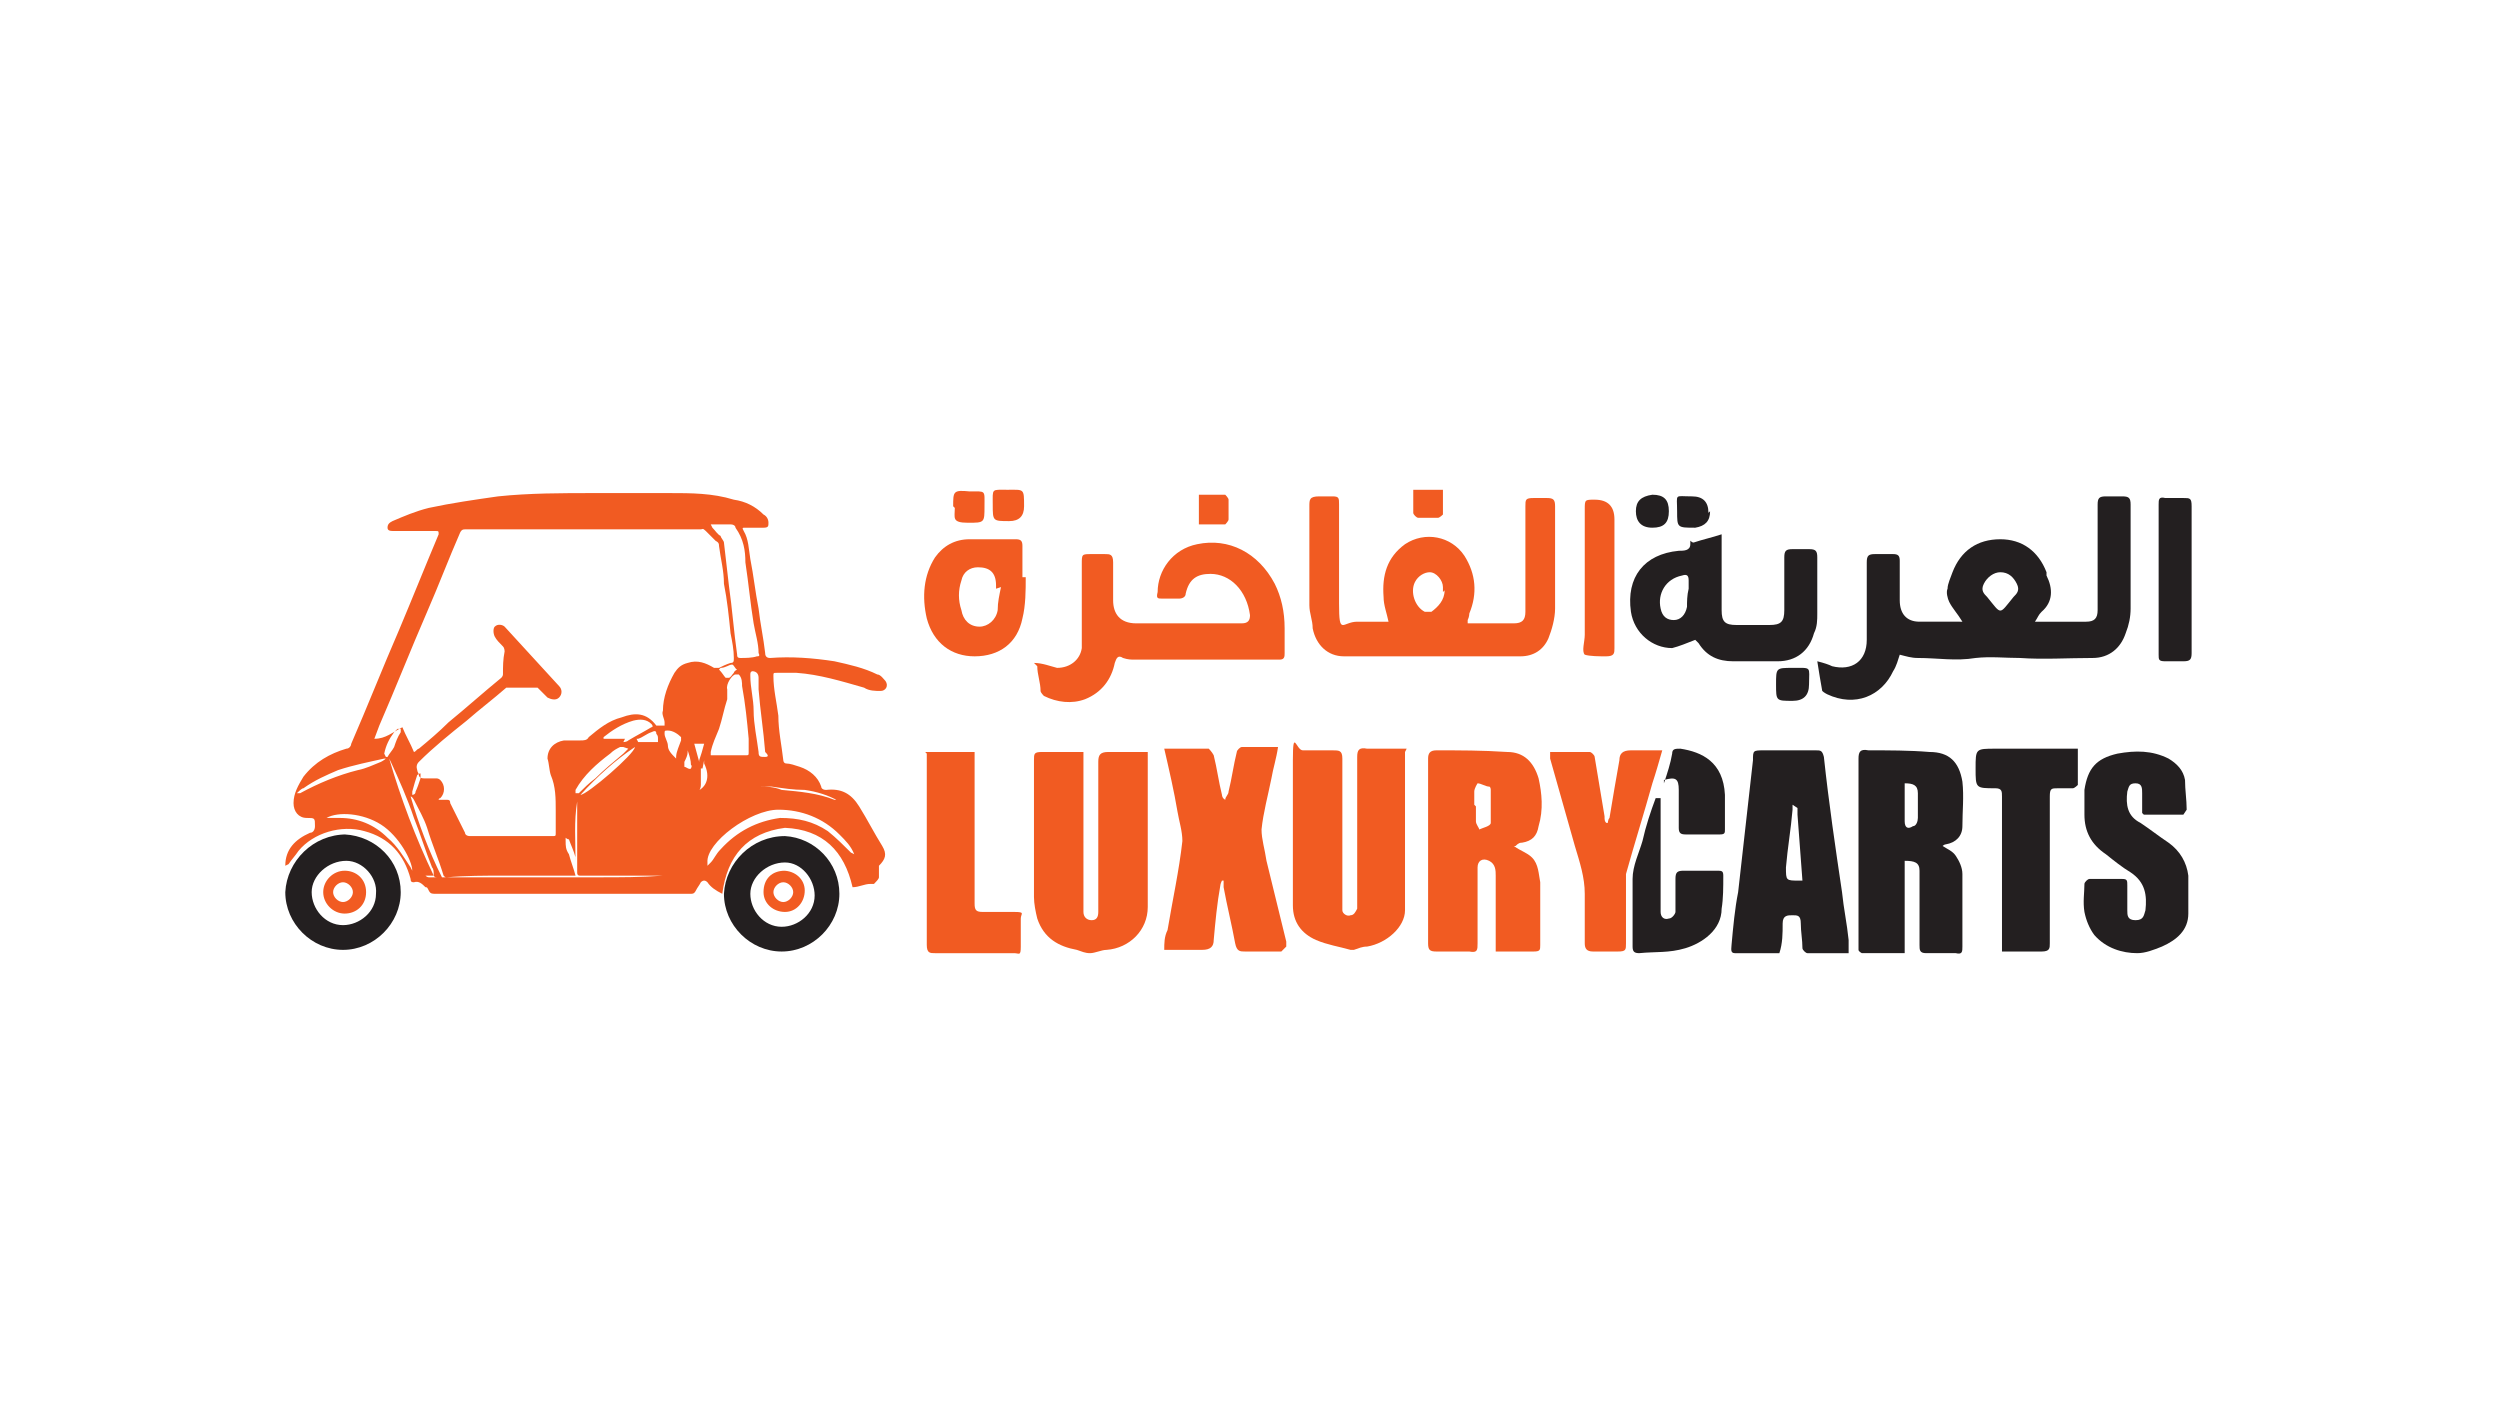 <?xml version="1.0" encoding="UTF-8"?>
<svg id="Layer_2" xmlns="http://www.w3.org/2000/svg" version="1.1" viewBox="0 0 151.6 86.6">
  <!-- Generator: Adobe Illustrator 29.4.0, SVG Export Plug-In . SVG Version: 2.1.0 Build 152)  -->
  <defs>
    <style>
      .st0 {
        fill: #231f20;
      }

      .st1 {
        fill: #f15b22;
      }
    </style>
  </defs>
  <path class="st1" d="M17.3,52.5c0-1,.6-1.6,1.5-2,.2,0,.3-.2.3-.4,0-.5,0-.5-.5-.5-.5,0-.8-.4-.8-.9,0-.6.3-1.1.6-1.6.7-.9,1.6-1.4,2.6-1.7.2,0,.3-.2.3-.3,1-2.3,1.9-4.6,2.9-6.9.8-1.9,1.6-3.9,2.4-5.8,0-.2,0-.2-.2-.2h-2.5c-.2,0-.4,0-.4-.2s.1-.3.3-.4c.7-.3,1.4-.6,2.2-.8,1.4-.3,2.8-.5,4.2-.7,1.9-.2,3.9-.2,5.8-.2s3,0,4.6,0c1.3,0,2.6,0,3.9.4.7.1,1.3.4,1.8.9.2.1.3.3.3.5,0,.2,0,.3-.3.3h-1.1c-.2,0-.2,0-.1.2.3.5.3,1.1.4,1.7.2,1,.3,2,.5,3,.1.9.3,1.8.4,2.7,0,.2.1.3.3.3,1.3-.1,2.6,0,3.9.2.9.2,1.8.4,2.6.8.2,0,.4.3.5.4.2.3,0,.6-.3.6-.3,0-.7,0-1-.2-1.4-.4-2.7-.8-4.1-.9-.4,0-.8,0-1.2,0-.2,0-.2,0-.2.2,0,.8.2,1.6.3,2.4,0,.9.2,1.8.3,2.7,0,0,0,.2.2.2.2,0,.5.1.8.2.6.2,1.1.6,1.3,1.2,0,.1.1.2.3.2.9-.1,1.5.2,2,1,.5.8.9,1.6,1.4,2.4.3.5.2.8-.2,1.2,0,0,0,.2,0,.2,0,.2,0,.4,0,.5s-.2.3-.3.4c0,0-.1,0-.2,0-.4,0-.7.2-1.1.2-.5-2.2-1.8-3.5-4.1-3.6-2.3.3-3.5,1.7-3.8,4-.4-.2-.7-.4-.9-.7q-.2-.2-.4,0c-.1.2-.2.3-.3.5s-.2.2-.3.2h-15.5c-.2,0-.3,0-.4-.2s-.1-.2-.2-.2c-.2-.2-.4-.4-.7-.3-.1,0-.2,0-.2-.2-.4-1.5-1.3-2.5-2.8-2.9-1.4-.4-3.1.1-4,1.2-.2.3-.4.5-.6.8h0ZM40.3,44s0,0,0,0c0,0,0-.1,0-.2,0-.2-.2-.5-.1-.7,0-.8.3-1.6.7-2.3.2-.3.4-.5.8-.6.6-.2,1.1,0,1.6.3.1,0,.2,0,.3,0,.2-.1.4-.2.7-.3.2,0,.2-.1.2-.3,0-.5-.1-1-.2-1.5-.1-1-.2-2-.4-3,0-.8-.2-1.5-.3-2.3,0-.1,0-.2-.2-.3-.2-.2-.4-.4-.6-.6s-.2-.1-.3-.1h-14.3c-.1,0-.2,0-.3.2-.7,1.6-1.3,3.2-2,4.8-1,2.3-1.9,4.6-2.9,6.9-.1.3-.2.5-.3.8.7,0,1.1-.4,1.7-.7.2.5.5,1,.7,1.5.1,0,.2-.2.3-.2.6-.5,1.2-1,1.8-1.6,1.1-.9,2.1-1.8,3.2-2.7,0,0,.1-.1.1-.2,0-.5,0-.9.1-1.4,0,0,0-.2-.1-.3-.2-.2-.4-.4-.5-.6s-.1-.5,0-.6c.2-.2.5-.1.6,0,1.1,1.2,2.2,2.4,3.3,3.6.2.2.2.5,0,.7-.2.2-.5.1-.7,0-.2-.2-.4-.4-.6-.6,0,0-.1,0-.2,0-.5,0-1,0-1.5,0,0,0-.2,0-.2,0-.8.7-1.6,1.3-2.4,2-1,.8-2,1.6-2.9,2.5q-.2.2-.1.5c0,.1.1.2.1.3,0,.1.1.2.3.2.2,0,.5,0,.7,0,.1,0,.2,0,.3.1.3.3.3.8,0,1.1,0,0-.1,0-.1.1,0,0,0,0,0,0,.2,0,.4,0,.5,0,.1,0,.2,0,.2.2.3.6.6,1.2.9,1.8,0,.1.1.2.3.2h5c.2,0,.2,0,.2-.2,0-.4,0-.8,0-1.3,0-.8,0-1.5-.3-2.2-.1-.3-.1-.7-.2-1,0-.6.4-1,1-1.1.3,0,.7,0,1,0,.2,0,.4,0,.5-.2.6-.5,1.2-1,2-1.2.8-.3,1.5-.3,2.1.5,0,0,.2,0,.3,0h0ZM34.4,53.1c-.4,0-.8,0-1.2,0-.9,0-1.8,0-2.7,0-1.1,0-2.3,0-3.4.1-.1,0-.1,0-.2-.1-.3-1-.7-1.9-1-2.9-.2-.6-.5-1.1-.8-1.7,0,0-.1-.2-.2-.2,0,0,0,0,0,0,.5,1.7,1.1,3.3,1.9,4.9-.1,0-.2,0-.3,0-.1,0-.2,0-.2-.2,0-.1,0-.3-.1-.4-.4-1-.7-2-1.1-3-.4-1.2-.9-2.3-1.4-3.4,0,0,0,0-.1-.2,0,0,0,0,0,0,.7,2.4,1.6,4.8,2.7,7.1-.2,0-.4,0-.5,0h0c0,0,.1.1.2.1.3,0,.6,0,1,0,1.8,0,3.6,0,5.4,0,1.3,0,2.6,0,3.9,0,1.3,0,2.6,0,3.9-.1.6,0,1.3,0,1.9,0,.1,0,.2,0,.3,0h0c0,0-.1,0-.2,0-.5,0-1,0-1.5,0-1.8,0-3.7,0-5.5,0-.1,0-.2,0-.2-.2,0-.5,0-1.1,0-1.6,0-.8,0-1.7,0-2.5,0,0,0-.1,0-.2,0,0,0,0,0,0-.2,1.2-.1,2.4-.1,3.7,0,0,0-.2,0-.3-.1-.4-.3-.8-.4-1.1,0,0-.1,0-.2-.1,0,0,0,.1,0,.2,0,.3,0,.5.2.8.1.4.3.9.4,1.3h0ZM43.2,32c.2.2.3.4.5.5,0,.1.2.3.2.4.1.9.2,1.7.3,2.6.2,1.4.3,2.8.5,4.2,0,.1,0,.2.2.2.3,0,.7,0,1-.1.1,0,.2,0,.1-.2,0-.6-.2-1.2-.3-1.8-.2-1.2-.3-2.4-.5-3.7,0-.7-.1-1.4-.6-2.1,0-.1-.1-.2-.3-.2h-1s0,0-.2,0h0ZM43,45.8c0,0,.2,0,.2,0,.3,0,.6,0,.8,0,.4,0,.8,0,1.2,0,.2,0,.2,0,.2-.2,0-.3,0-.5,0-.8-.1-1.1-.2-2.1-.4-3.2,0-.2,0-.5-.2-.7,0,0-.1,0-.2,0-.2,0-.6.6-.5.9,0,.2,0,.4,0,.6-.2.6-.3,1.2-.5,1.8-.2.5-.4.9-.5,1.4,0,0,0,.1,0,.2h0ZM42.9,52.5c0,0,.1-.1.2-.2.2-.2.3-.5.6-.8,1-1.1,2.2-1.7,3.6-1.9,1.1,0,2,.2,2.9.8.5.4,1,.9,1.4,1.3,0,0,0,0,.2.1,0,0,0,0,0,0-.2-.5-.5-.8-.9-1.2-1-1-2.3-1.5-3.7-1.5-1.7,0-4.4,2-4.3,3.2h0ZM42.6,46.6h-.1c0,.2,0,.3,0,.4,0,.2,0,.4,0,.6,0,.3-.2.5-.4.5-.2,0-.4,0-.6,0-.8,0-1.5,0-2.2,0-1.1,0-2.2,0-3.2,0-.4,0-.8,0-1.2,0,0,0-.1,0-.2,0,0,0,0,0,0,0,.3,0,.5,0,.8,0,1.2,0,2.5,0,3.8,0,.1,0,.2,0,.3,0h.8c.5,0,1,0,1.5,0,1-.2,1.2-1,.8-1.8,0,0,0-.1,0-.2h0ZM45.7,40.7c-.1,0-.2,0-.2.2,0,0,0,0,0,.1,0,.7.2,1.4.2,2.1,0,.8.2,1.7.3,2.5,0,.3.1.3.4.3s.1-.2,0-.3c-.1-1.3-.3-2.5-.4-3.8,0-.2,0-.5,0-.7,0-.3-.2-.4-.4-.4h0ZM37.8,45s0,0,0,0c0,0,.2,0,.3-.1.5-.3.9-.5,1.4-.8.1,0,.1-.1,0-.2-.3-.3-.7-.3-1.1-.2-.7.2-1.3.6-1.8,1,0,0,0,0,0,.1,0,0,0,0,.1,0,.4,0,.8,0,1.2,0ZM19.8,49.6h0c.3,0,.5,0,.8,0,1.1,0,2.1.4,2.9,1.2.6.5,1,1.2,1.4,1.8,0,0,0,0,.1.2,0-.6-.8-2.1-1.9-2.8-1.1-.7-2.6-.8-3.3-.4h0ZM18,48.1s0,0,0,0c0,0,.1,0,.2,0,1.1-.6,2.3-1.1,3.5-1.4.5-.1.9-.3,1.4-.5,0,0,.2-.1.3-.2,0,0,0,0,0,0h-.1c-.9.2-1.9.4-2.8.7-.7.3-1.4.6-2.1,1.1-.1,0-.3.2-.4.3h0ZM51.1,48.8s0,0,0,0c0,0-.1-.1-.2-.2-.7-.4-1.4-.6-2.1-.7-.7,0-1.3-.1-2-.2-.3,0-.6,0-.9,0,0,0,0,0-.1,0,0,0,0,0,.1,0,0,0,0,0,.1,0,.5,0,.9,0,1.4.2,1.1.1,2.2.2,3.2.6.2,0,.3,0,.5.1h0ZM38.5,45.3c-1.2.8-2.3,1.8-3.3,2.9.4,0,3.3-2.5,3.3-2.9ZM37.8,45.3h0c0,0-.2,0-.2,0-.2.1-.4.2-.6.4-.8.6-1.6,1.3-2.1,2.2,0,0,0,.1,0,.2,0,0,.1,0,.2,0,.3-.3.6-.6,1-.9.5-.5,1.1-1,1.7-1.5,0,0,.2-.2.3-.3h0ZM41,46.1c0,0,0-.1,0-.2,0-.3.2-.7.3-1,0,0,0-.1,0-.2-.2-.2-.5-.4-.8-.4-.2,0-.2,0-.2.2,0,.2.2.5.2.7,0,.3.2.5.5.8h0ZM23.4,45.9s0,0,0,0c0,0,.1,0,.1,0,.1-.2.3-.4.4-.6.1-.3.2-.6.4-.9,0,0,0-.1,0-.2,0,0-.1,0-.2,0,0,0-.1.1-.2.2-.3.4-.5.8-.6,1.3h0ZM38.7,45s0,0,0,0c.4,0,.8,0,1.2,0,0,0,0,0,0-.2,0-.1,0-.2-.1-.3,0-.2-.1-.2-.3-.1-.3.1-.5.3-.8.4,0,0,0,0-.1,0h0ZM41.7,45.4c0,0,0,.2,0,.2,0,.2-.1.4-.2.6,0,.1,0,.2,0,.3.1,0,.3.2.4.1,0,0,.1-.2,0-.2,0-.3-.1-.6-.2-.9,0,0,0,0,0-.2h0ZM43.6,40.6c.2.2.3.4.4.5,0,0,.1,0,.2,0,.1,0,.2-.2.3-.3,0,0,0-.1.2-.2-.1,0-.2-.3-.3-.3-.2,0-.4.2-.7.2ZM42.4,46.1s0,0,0,0c.1-.3.2-.6.3-1,0,0,0,0,0,0-.2,0-.4,0-.6,0,.1.4.2.7.3,1.1h0ZM25.5,46.9h0c0,0-.1,0-.2.1-.1.3-.2.6-.3,1,0,0,0,.2,0,.2,0,0,.2,0,.2-.2.1-.2.2-.5.3-.8,0-.1,0-.3,0-.4h0Z"/>
  <path class="st0" d="M21,50.6c-2,0-3.6,1.6-3.7,3.5,0,1.9,1.6,3.5,3.5,3.5,1.9,0,3.5-1.6,3.5-3.5s-1.5-3.4-3.4-3.5ZM20.8,56.1c-1.1,0-1.9-1-1.9-2,0-1,1-1.9,2.1-1.9,1,0,1.9,1,1.8,2,0,1.1-1,1.9-2,1.9Z"/>
  <path class="st1" d="M20.9,52.8c.7,0,1.3.5,1.3,1.3s-.6,1.3-1.3,1.3-1.3-.6-1.3-1.3.6-1.3,1.3-1.3ZM20.2,54.1c0,.3.3.6.6.6.3,0,.6-.3.6-.6,0-.3-.3-.6-.6-.6-.3,0-.6.3-.6.6h0Z"/>
  <path class="st1" d="M47.5,52.8c.7,0,1.3.5,1.3,1.2,0,.7-.5,1.3-1.2,1.3-.7,0-1.3-.5-1.3-1.2,0-.8.5-1.3,1.3-1.3ZM47.5,53.5c-.3,0-.6.3-.6.6,0,.3.3.6.6.6s.6-.3.6-.6c0-.3-.3-.6-.6-.6Z"/>
  <path class="st0" d="M47.6,50.7c-2,0-3.6,1.6-3.7,3.5,0,1.9,1.6,3.5,3.5,3.5,1.9,0,3.5-1.6,3.5-3.5s-1.5-3.4-3.3-3.5ZM47.4,56.2c-1.1,0-1.9-1-1.9-2,0-1,1-1.9,2.1-1.9,1,0,1.8,1,1.8,2,0,1.1-1,1.9-2,1.9Z"/>
  <path class="st0" d="M119,37.7c-.3-.5-.6-.8-.8-1.2-.1-.2-.2-.6-.1-.8,0-.3.2-.7.3-1,.5-1.3,1.5-2,2.9-2,1.3,0,2.3.7,2.8,2,0,0,0,.1,0,.2.4.8.4,1.6-.3,2.2-.2.2-.2.3-.4.6.1,0,.2,0,.3,0h2.8c.5,0,.7-.2.7-.7,0-.2,0-.4,0-.6v-5.8c0-.4.1-.5.5-.5.3,0,.6,0,1,0,.4,0,.5.1.5.5,0,2.1,0,4.2,0,6.3,0,.5-.1,1-.3,1.5-.3.9-1,1.5-2,1.5-1.5,0-3,.1-4.4,0-.9,0-1.8-.1-2.7,0-1.2.2-2.3,0-3.5,0-.4,0-.7-.1-1.1-.2-.1.3-.2.7-.4,1-.7,1.5-2.3,2.2-4,1.4,0,0-.2-.1-.3-.2-.1-.6-.2-1.1-.3-1.8.4.1.7.2.9.3,1.2.3,2.1-.3,2.1-1.6,0-1.6,0-3.1,0-4.7,0-.4.1-.5.5-.5.4,0,.7,0,1.1,0,.3,0,.4.1.4.4,0,.8,0,1.6,0,2.4s.4,1.3,1.2,1.3h2.4,0ZM121.3,34.7c-.4,0-.8.3-1,.7-.2.4,0,.6.2.8.9,1.1.7,1.1,1.6,0,.2-.2.4-.4.2-.8-.2-.4-.5-.7-1-.7h0Z"/>
  <path class="st1" d="M89,37.8h2.8c.5,0,.7-.2.7-.7,0-.4,0-.8,0-1.2,0-1.7,0-3.4,0-5.2,0-.4,0-.5.5-.5.3,0,.6,0,.8,0,.4,0,.5.1.5.5,0,2.1,0,4.1,0,6.2,0,.6-.2,1.3-.4,1.8-.3.7-.9,1.1-1.7,1.1-1.5,0-3.1,0-4.6,0-.7,0-1.3,0-2,0-1.4,0-2.8,0-4.1,0-1,0-1.7-.7-1.9-1.7,0-.5-.2-.9-.2-1.4,0-2,0-4,0-6,0-.4,0-.6.6-.6.3,0,.6,0,.8,0,.4,0,.4.1.4.5,0,2,0,4,0,6s.2,1.1,1.1,1.1h1.9c-.1-.5-.3-1-.3-1.5-.1-1.3.2-2.4,1.3-3.2,1.2-.8,2.8-.5,3.6.7.7,1.1.8,2.3.3,3.5,0,0,0,.2-.1.4h0ZM87.5,35.9v-.3c0-.4-.4-.9-.8-.9-.3,0-.7.2-.9.6-.3.6,0,1.5.6,1.8,0,0,.3,0,.4,0,.4-.3.8-.7.8-1.3Z"/>
  <path class="st1" d="M91.8,51.3c.4.3.8.4,1.1.7.4.4.4,1,.5,1.5,0,1.3,0,2.5,0,3.8,0,.3,0,.4-.4.4-.8,0-1.5,0-2.3,0,0-.2,0-.4,0-.6v-4c0-.3,0-.7-.4-.9-.4-.2-.7,0-.7.4,0,1.5,0,3,0,4.6,0,.4,0,.6-.5.5-.7,0-1.3,0-2,0-.4,0-.5-.1-.5-.5,0-3.8,0-7.5,0-11.2,0-.3.1-.5.5-.5,1.4,0,2.8,0,4.3.1,1,0,1.6.6,1.9,1.6.2.9.3,1.9,0,2.9-.1.6-.4.9-1,1-.1,0-.2,0-.4.2h0ZM89.5,48.9c0,.3,0,.6,0,.9,0,.2.2.4.2.5.2-.1.7-.2.7-.4,0-.7,0-1.3,0-2,0,0,0-.2-.1-.2-.2,0-.5-.2-.7-.2,0,0-.2.3-.2.5,0,.3,0,.6,0,.8h0Z"/>
  <path class="st1" d="M85.2,45.6c0,0,0,0,0,0,0,3.2,0,6.4,0,9.6,0,1-1.1,2-2.3,2.2-.3,0-.5.1-.8.2,0,0-.2,0-.2,0-.7-.2-1.4-.3-2.1-.6-.9-.4-1.4-1.1-1.4-2.1,0-.9,0-1.8,0-2.6,0-2.1,0-4.2,0-6.2s.2-.6.6-.6c.6,0,1.2,0,1.8,0,.4,0,.6,0,.6.5,0,2.8,0,5.5,0,8.3,0,.3,0,.6,0,.9,0,.2.3.4.5.3.2,0,.3-.2.4-.4,0-.2,0-.4,0-.7v-8.5c0-.4.1-.6.6-.5.8,0,1.6,0,2.4,0h0Z"/>
  <path class="st1" d="M65.7,45.6v8.9c0,.3,0,.5,0,.8,0,.3.2.5.5.5.3,0,.4-.2.4-.5,0-.3,0-.6,0-.9,0-2.7,0-5.5,0-8.2,0-.4.1-.6.6-.6.8,0,1.6,0,2.4,0v3.2c0,2.1,0,4.1,0,6.2,0,1.4-1.1,2.5-2.5,2.6-.3,0-.7.2-1,.2-.3,0-.5-.1-.8-.2-1.1-.2-2-.7-2.4-1.9-.1-.4-.2-.9-.2-1.3,0-2.8,0-5.5,0-8.3,0-.4,0-.5.5-.5.8,0,1.6,0,2.5,0h0Z"/>
  <path class="st0" d="M115.5,52.2v5.6h-2.6c0,0-.2-.1-.2-.2,0-.1,0-.3,0-.4,0-3.7,0-7.4,0-11.2,0-.4.1-.6.6-.5,1.2,0,2.5,0,3.7.1,1.2,0,1.8.6,2,1.8.1.9,0,1.8,0,2.7,0,.6-.4,1-1,1.1,0,0-.1,0-.2.1.3.2.6.3.8.6.2.3.4.7.4,1.1,0,1.5,0,2.9,0,4.4,0,.3,0,.5-.4.4-.6,0-1.2,0-1.8,0-.4,0-.4-.2-.4-.5v-3.7c0-.3,0-.5,0-.8,0-.5-.3-.6-.9-.6ZM115.5,47.6v2.2c0,.4.2.5.5.3.2,0,.3-.3.3-.5,0-.5,0-1,0-1.5,0-.5-.3-.6-.8-.6h0Z"/>
  <path class="st1" d="M77.7,57.7c-.8,0-1.5,0-2.2,0-.3,0-.5,0-.6-.5-.2-1.1-.5-2.3-.7-3.4,0-.1,0-.2,0-.4h-.1c0,0-.1.2-.1.3-.2,1.1-.3,2.2-.4,3.3,0,.4-.2.6-.7.6-.7,0-1.5,0-2.3,0,0-.4,0-.8.2-1.2.3-1.8.7-3.6.9-5.4,0-.6-.2-1.2-.3-1.8-.2-1.2-.5-2.5-.8-3.8.9,0,1.8,0,2.7,0,0,0,.2.2.3.4.2.8.3,1.6.5,2.4,0,0,0,.2.2.3,0-.2.2-.3.2-.5.2-.8.3-1.6.5-2.4,0-.1.2-.3.3-.3.7,0,1.4,0,2.2,0-.1.7-.3,1.3-.4,1.9-.2,1-.5,2.1-.6,3.1,0,.6.2,1.2.3,1.9.4,1.6.8,3.3,1.2,4.9,0,0,0,.2,0,.3h0Z"/>
  <path class="st0" d="M112.2,57.8c-.9,0-1.8,0-2.6,0-.1,0-.3-.2-.3-.3,0-.5-.1-1-.1-1.5s-.2-.5-.5-.5-.6,0-.6.5c0,.6,0,1.2-.2,1.8h-2.7c-.3,0-.2-.3-.2-.5.1-1.1.2-2.2.4-3.2.3-2.7.6-5.3.9-8,0-.6,0-.6.7-.6h3.1c.3,0,.4,0,.5.4.3,2.8.7,5.5,1.1,8.2.1,1,.3,1.9.4,2.9,0,.3,0,.5,0,.8h0ZM108.7,48.8s0,0,0,0c0,0,0,.2,0,.3-.1,1.2-.3,2.3-.4,3.5,0,.8,0,.8.8.8,0,0,0,0,.2,0-.1-1.3-.2-2.7-.3-4,0-.2,0-.3,0-.4Z"/>
  <path class="st1" d="M62.7,40.2c.5,0,1,.2,1.4.3.8,0,1.4-.5,1.5-1.2,0-.2,0-.5,0-.8v-4.3c0-.6,0-.6.6-.6s.5,0,.8,0c.3,0,.5,0,.5.5,0,.8,0,1.5,0,2.3s.4,1.4,1.4,1.4c2.1,0,4.3,0,6.4,0,.4,0,.5-.2.5-.5-.2-1.5-1.2-2.5-2.4-2.5-.8,0-1.3.3-1.5,1.2,0,.2-.2.3-.4.3-.3,0-.7,0-1,0-.3,0-.4,0-.3-.4,0-1.3.9-2.6,2.4-2.9,1.9-.4,3.7.5,4.7,2.4.4.8.6,1.7.6,2.7v1.5c0,.2,0,.4-.3.4-2.9,0-5.9,0-8.8,0-.2,0-.4,0-.7-.1-.3-.2-.4,0-.5.3-.2,1-.8,1.8-1.8,2.2-.8.3-1.7.2-2.5-.2,0,0-.2-.2-.2-.3,0-.5-.2-1-.2-1.5h0Z"/>
  <path class="st0" d="M129.9,49.3v-1.2c0-.3,0-.6-.4-.6s-.4.2-.5.5c-.1.8,0,1.5.8,1.9.6.4,1.1.8,1.7,1.2.7.5,1.1,1.2,1.2,2,0,.8,0,1.6,0,2.3,0,1-.7,1.6-1.6,2-.5.2-1,.4-1.5.4-.9,0-1.9-.3-2.6-1.1-.3-.4-.5-.9-.6-1.4-.1-.6,0-1.2,0-1.7,0-.1.2-.3.3-.3.7,0,1.3,0,2,0,.3,0,.3.1.3.4,0,.5,0,1,0,1.5,0,.3,0,.6.5.6s.5-.3.6-.6c.1-.9,0-1.7-.9-2.3-.5-.3-1-.7-1.5-1.1-.9-.6-1.3-1.4-1.3-2.4,0-.5,0-1,0-1.5.2-1.3.7-1.9,2-2.2,1.1-.2,2.1-.2,3.1.3.5.3.9.7,1,1.3,0,.6.1,1.2.1,1.8,0,0-.2.3-.2.3-.8,0-1.5,0-2.4,0h0Z"/>
  <path class="st0" d="M102.8,38.8c-.5.2-1,.4-1.4.5-1.2,0-2.3-.9-2.5-2.2-.3-2.1.8-3.5,2.9-3.7.3,0,.7,0,.7-.4s0-.1.2-.1c.6-.2,1.1-.3,1.7-.5,0,.2,0,.4,0,.6v4c0,.7.2.9.9.9h2c.7,0,.9-.2.9-.9,0-1.1,0-2.1,0-3.2,0-.4.1-.5.5-.5.3,0,.7,0,1,0,.4,0,.5.1.5.5,0,1.1,0,2.2,0,3.4,0,.4,0,.8-.2,1.2-.3,1.1-1.1,1.7-2.2,1.7h-2.7c-.9,0-1.6-.3-2.1-1.1,0,0,0,0,0,0h0ZM102.4,35.8h0v-.6c0-.3-.1-.4-.4-.3-1,.2-1.5,1.1-1.3,2,.1.5.4.7.8.7.4,0,.7-.3.8-.8,0-.3,0-.7.1-1.1h0Z"/>
  <path class="st0" d="M121.4,57.8c0-.3,0-.5,0-.7v-8.8c0-.3,0-.5-.4-.5-1.2,0-1.2,0-1.2-1.2s0-1.2,1.2-1.2h5c0,.8,0,1.5,0,2.2,0,0-.2.2-.3.2-.3,0-.6,0-.9,0-.4,0-.5,0-.5.5,0,2.1,0,4.2,0,6.2v2.7c0,.3,0,.5-.5.5-.8,0-1.5,0-2.4,0h0Z"/>
  <path class="st1" d="M94,45.6c.8,0,1.7,0,2.4,0,.1,0,.3.2.3.3.2,1.2.4,2.4.6,3.6,0,.2,0,.3.1.4h.1c0,0,0-.2.1-.3.2-1.2.4-2.4.6-3.5,0-.4.2-.6.7-.6.6,0,1.2,0,1.9,0-.2.7-.4,1.4-.6,2-.5,1.8-1.1,3.7-1.6,5.5,0,.2,0,.4,0,.6,0,1.2,0,2.4,0,3.6,0,.4,0,.5-.5.5-.5,0-1,0-1.5,0-.4,0-.5-.2-.5-.5,0-1,0-2,0-3,0-1-.3-1.9-.6-2.9-.5-1.8-1-3.5-1.5-5.3,0-.1,0-.3,0-.5h0Z"/>
  <path class="st1" d="M56.1,45.6h3v1.6c0,2.5,0,5.1,0,7.6,0,.4.1.5.5.5.6,0,1.2,0,1.9,0s.4.1.4.4c0,.6,0,1.1,0,1.7s-.1.4-.4.4c-1.6,0-3.2,0-4.8,0-.3,0-.5,0-.5-.5,0-3.7,0-7.4,0-11.1v-.5h0Z"/>
  <path class="st1" d="M62.2,35c0,.8,0,1.7-.2,2.5-.3,1.5-1.4,2.3-2.9,2.3-1.4,0-2.5-.8-2.9-2.3-.3-1.3-.2-2.6.5-3.7.5-.7,1.2-1.1,2.1-1.1,1,0,1.9,0,2.8,0,.3,0,.4.1.4.4,0,.6,0,1.2,0,1.9h0ZM60.4,35.7h0v-.2c0-.8-.4-1.1-1.1-1.1-.5,0-.9.3-1,.8-.2.6-.2,1.2,0,1.8.1.6.5,1,1.1,1,.5,0,1-.4,1.1-1,0-.5.1-.9.2-1.4h0Z"/>
  <path class="st0" d="M100.7,48.4v6.2c0,.2,0,.5,0,.7,0,.3.2.5.5.4.2,0,.4-.3.4-.4,0-.7,0-1.3,0-2,0-.4.1-.5.5-.5.7,0,1.3,0,2,0,.3,0,.4,0,.4.3,0,.7,0,1.4-.1,2,0,1.3-1.2,2.1-2.2,2.4s-1.8.2-2.8.3c-.3,0-.4-.1-.4-.4,0-1.4,0-2.8,0-4.1,0-.8.4-1.6.6-2.3.2-.9.5-1.8.8-2.6h.1Z"/>
  <path class="st0" d="M130.9,35v-4.4c0-.3,0-.5.4-.4.4,0,.7,0,1.1,0,.4,0,.5,0,.5.5,0,2.4,0,4.7,0,7.1s0,1.2,0,1.8c0,.4-.1.5-.5.5-.4,0-.7,0-1.1,0-.4,0-.4-.1-.4-.4,0-1.5,0-3,0-4.5h0Z"/>
  <path class="st1" d="M97.9,35v4.3c0,.3,0,.5-.5.5-.4,0-1,0-1.3-.1-.2-.2,0-.8,0-1.2v-7.6c0-.6,0-.6.6-.6.8,0,1.2.4,1.2,1.2,0,1.2,0,2.4,0,3.6Z"/>
  <path class="st0" d="M100.9,47.5c.2-.6.4-1.2.5-1.8,0-.3.2-.3.5-.3,1.3.2,2.6.8,2.7,2.8,0,.7,0,1.4,0,2.1,0,.2,0,.3-.3.3h-2.1c-.3,0-.4-.1-.4-.4,0-.8,0-1.5,0-2.3,0-.7-.2-.8-.9-.6Z"/>
  <path class="st0" d="M103.7,31c0,.6-.3.9-.9,1-1.1,0-1.1,0-1.1-1,0-1.1-.2-.9.9-.9q1,0,1,1Z"/>
  <path class="st0" d="M100.2,30c.7,0,1,.3,1,1,0,.7-.3,1-1,1s-1-.4-1-1c0-.6.3-.9,1-1h0Z"/>
  <path class="st0" d="M108.7,40.5c1.2,0,1-.1,1,1q0,1-1,1c-1,0-1,0-1-1s0-1,1-1h0Z"/>
  <path class="st1" d="M61.2,31.6c-1,0-1,0-1-1,0-1-.1-.9.9-.9s1-.1,1,1q0,.9-.9.9Z"/>
  <path class="st1" d="M57.8,30.7c0-.9,0-1,1-.9,1,0,.9-.1.9.9s0,1-1,1-.8-.3-.8-.9h0Z"/>
  <path class="st1" d="M72.7,31.8v-1.8c.5,0,1,0,1.6,0,0,0,.2.2.2.3,0,.4,0,.8,0,1.2,0,.1-.2.3-.2.3-.5,0-1,0-1.6,0h0Z"/>
  <path class="st1" d="M87.5,29.8c0,.5,0,.9,0,1.4,0,0-.2.2-.3.2-.4,0-.8,0-1.2,0-.1,0-.3-.2-.3-.3,0-.4,0-.9,0-1.4h1.8Z"/>
</svg>